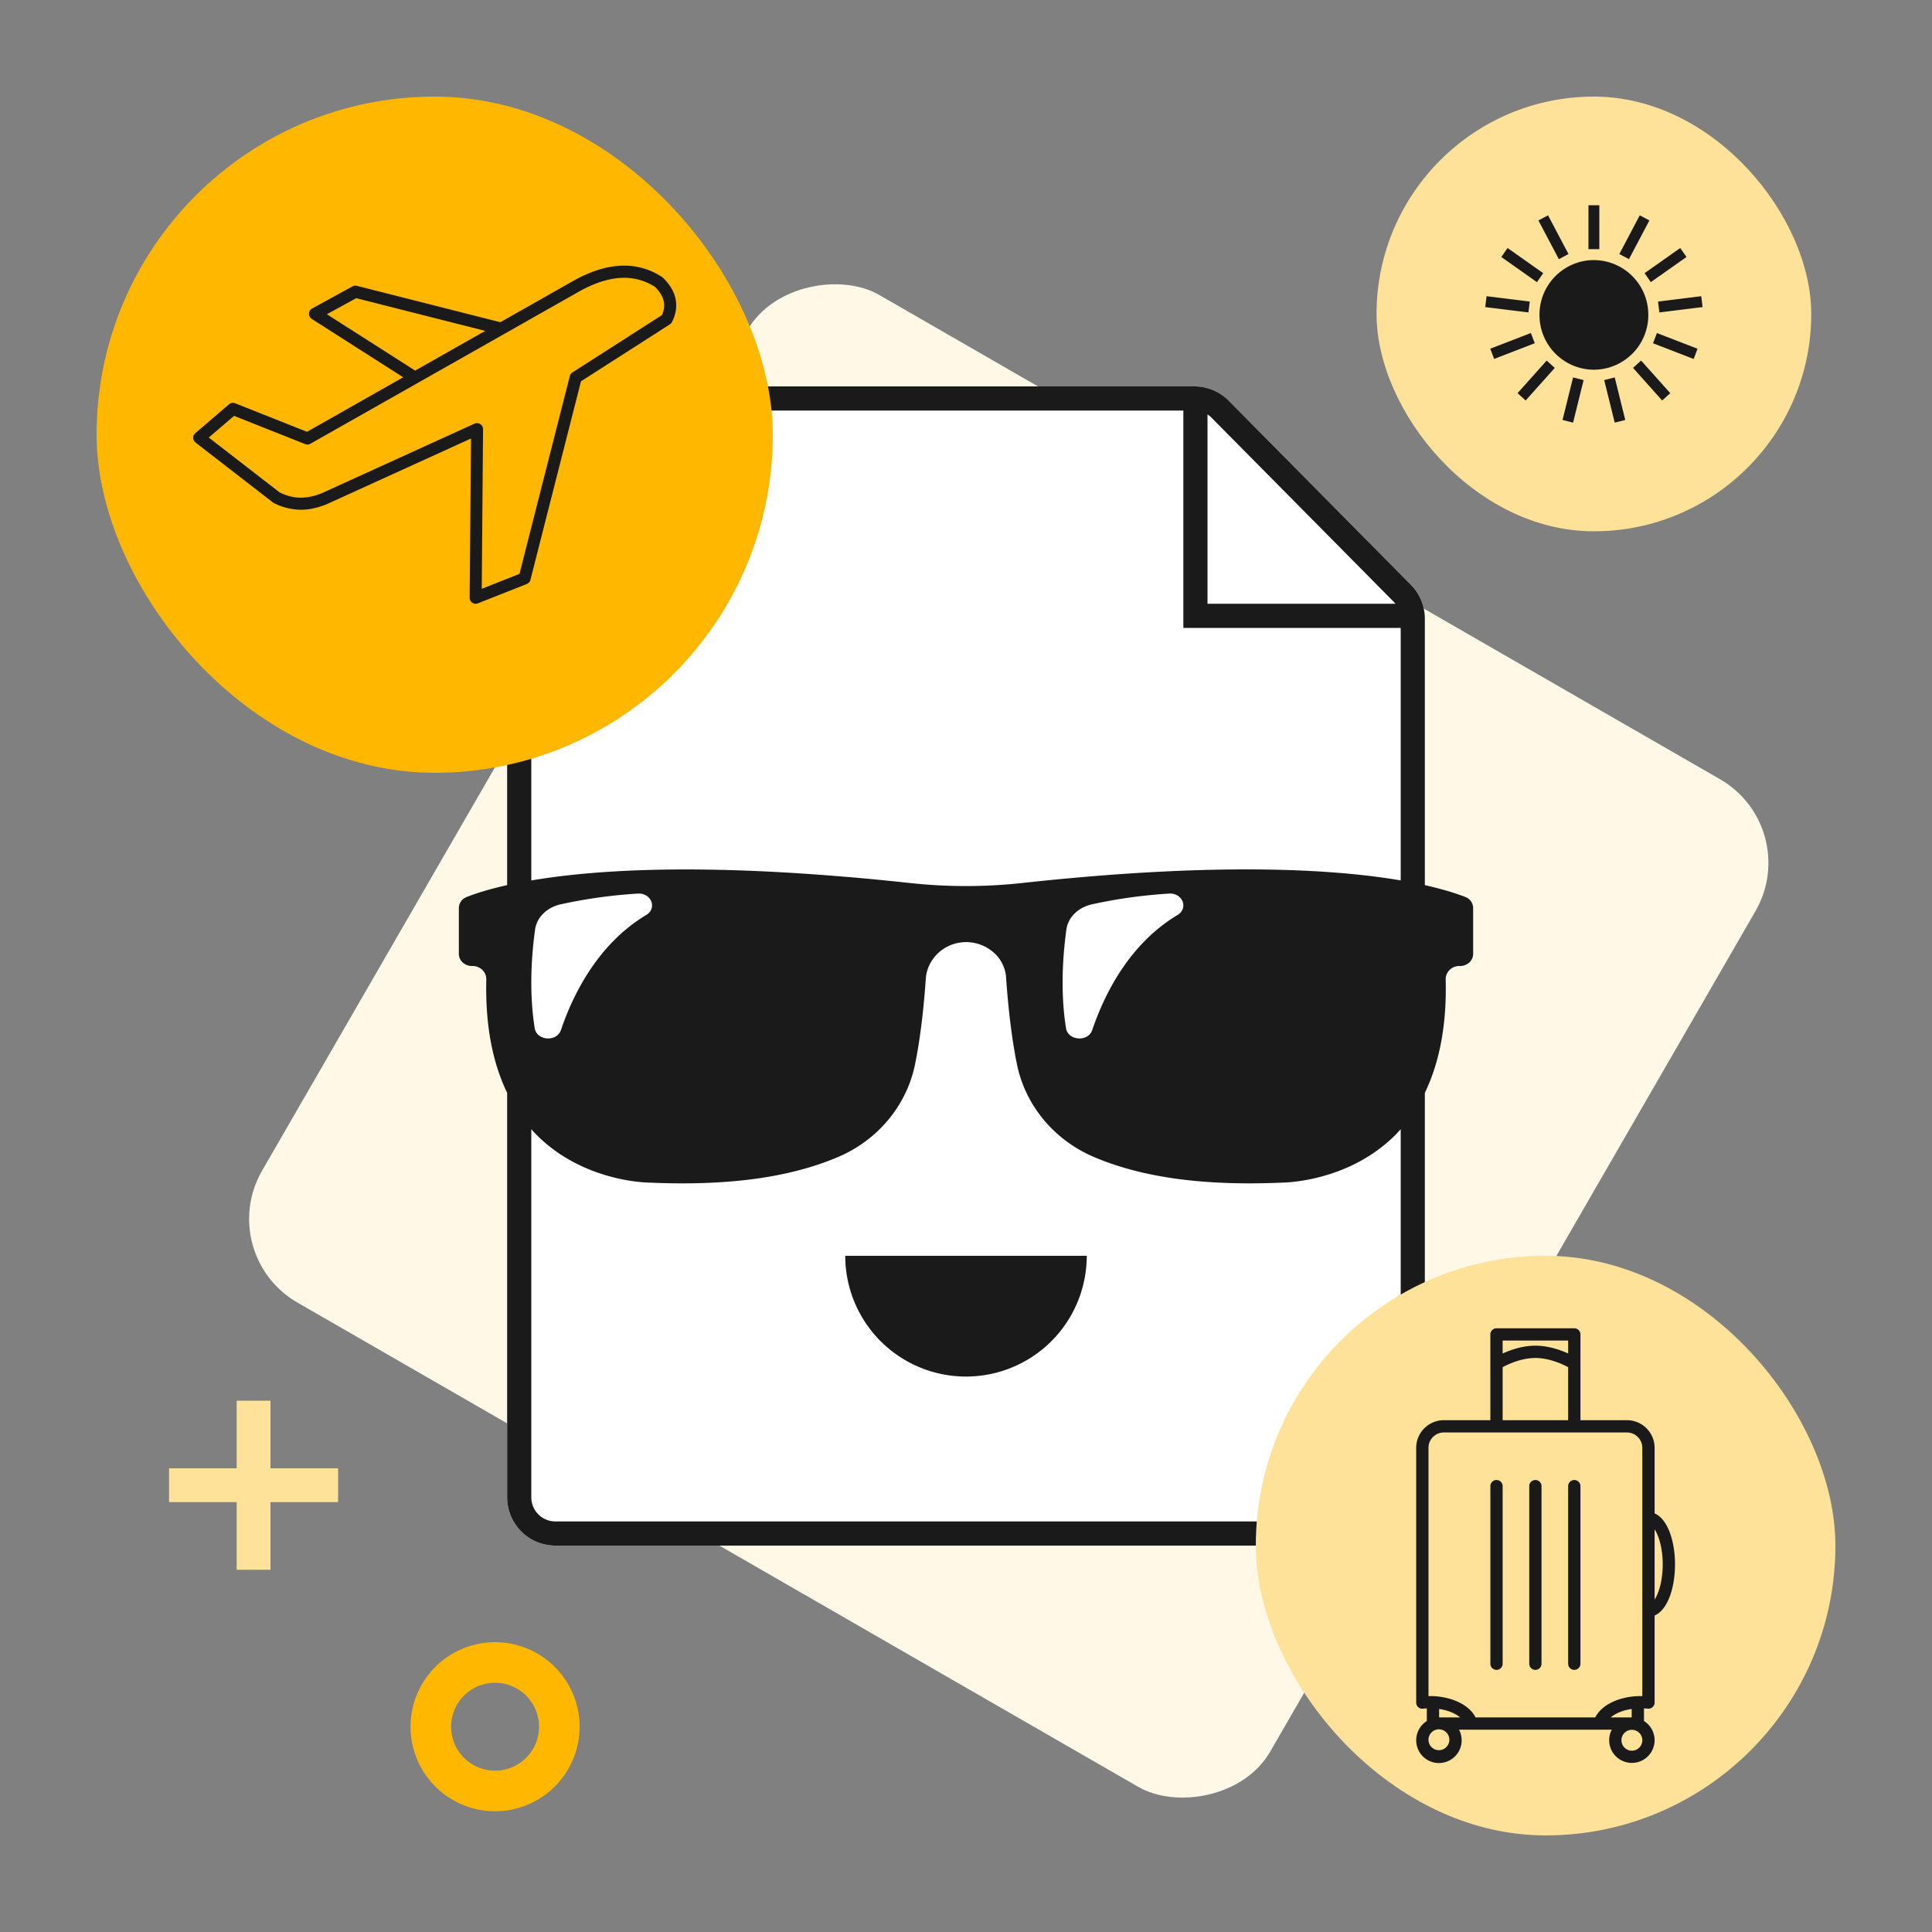 <svg width="80" height="80" fill="none" xmlns="http://www.w3.org/2000/svg">
  <rect width="100%" height="100%" fill="#808080" stroke="none"/>
  <rect width="48.179" height="48.179" rx="4" transform="rotate(120 27.454 38.693) skewX(.059)" fill="#FFF8E6"/>
  <path fill-rule="evenodd" clip-rule="evenodd" d="M23 16h26.457a2 2 0 0 1 1.422.593l7.543 7.622A2 2 0 0 1 59 25.622V62a2 2 0 0 1-2 2H23a2 2 0 0 1-2-2V18a2 2 0 0 1 2-2Z" fill="#fff"/>
  <path d="M49.457 16a2 2 0 0 1 1.422.593l7.543 7.623A2 2 0 0 1 59 25.622v11.03c.771.173 1.315.35 1.677.49a.497.497 0 0 1 .323.462v1.893a.484.484 0 0 1-.161.36.568.568 0 0 1-.387.143.571.571 0 0 0-.42.157.528.528 0 0 0-.169.397c.046 1.852-.246 3.422-.863 4.697V62a2 2 0 0 1-2 2H23a2 2 0 0 1-2-2V45.252c-.618-1.276-.909-2.846-.863-4.698a.529.529 0 0 0-.17-.397.586.586 0 0 0-.418-.157.566.566 0 0 1-.388-.144.485.485 0 0 1-.161-.359v-1.892c0-.204.127-.386.323-.462.362-.142.905-.32 1.677-.492V18a2 2 0 0 1 2-2h26.457Zm-9.642 23.023c-.79.08-1.425.725-1.48 1.5-.064.945-.195 2.331-.448 3.562-.35 1.696-1.541 3.127-3.189 3.826-2.006.852-4.55 1.2-7.793 1.059h-.009c-.142-.003-1.923-.038-3.613-1.122-.078-.05-.157-.1-.234-.156a6.613 6.613 0 0 1-.69-.562 5.88 5.88 0 0 1-.359-.372V62a1 1 0 0 0 1 1h34a1 1 0 0 0 1-1V46.758c-.112.127-.23.25-.352.366a6.12 6.12 0 0 1-.472.4 6.392 6.392 0 0 1-.224.167 6.08 6.08 0 0 1-.234.156c-1.75 1.12-3.604 1.123-3.64 1.123-3.225.14-5.769-.207-7.775-1.059-1.648-.7-2.84-2.13-3.19-3.826-.256-1.246-.388-2.652-.453-3.612a1.515 1.515 0 0 0-.588-1.093 1.718 1.718 0 0 0-1.257-.358ZM45 52a5 5 0 0 1-10 0h10ZM26.405 37.002a20.79 20.79 0 0 0-3.194.445c-.56.127-.982.533-1.053 1.036-.13.925-.27 2.52-.016 4.094.084.52.913.579 1.085.075.516-1.52 1.547-3.573 3.532-4.765.465-.28.209-.922-.354-.885Zm22 0a20.79 20.79 0 0 0-3.194.445c-.561.127-.982.533-1.053 1.036-.13.925-.27 2.52-.016 4.094.084.52.913.579 1.085.075.516-1.52 1.547-3.573 3.532-4.765.465-.28.209-.922-.354-.885ZM23 17a1 1 0 0 0-1 1v18.458c2.447-.417 6.508-.699 12.964-.155l.132.01c.152.013.305.025.462.04.273.024.553.051.835.079l.029.003.04.003c.397.04.8.08 1.212.125 1.543.169 3.11.169 4.652 0 8.056-.879 12.902-.58 15.674-.107V26h-9v-9H23Zm27 8h7.782a.992.992 0 0 0-.071-.081l-7.543-7.622A1 1 0 0 0 50 17.16V25Z" fill="#1A1A1A"/>
  <rect x="4" y="4" width="28" height="28" rx="14" fill="#FFB700"/>
  <path fill-rule="evenodd" clip-rule="evenodd" d="m27.743 13.427-3.686 2.362-2.093 8.222a.247.247 0 0 1-.163.176l-2.013.796a.249.249 0 0 1-.34-.252l.055-6.573-5.99 2.727c-.42.166-.79.234-1.144.22a2.575 2.575 0 0 1-1.023-.271.278.278 0 0 1-.059-.04l-3.19-2.47a.25.25 0 0 1-.01-.387l1.396-1.196a.247.247 0 0 1 .253-.043l2.977 1.182 3.983-2.258-3.786-2.416a.252.252 0 0 1 .03-.44l1.657-.908a.25.25 0 0 1 .18-.023l5.942 1.507 3.093-1.753c.679-.369 1.318-.565 1.917-.587a2.816 2.816 0 0 1 1.688.471.242.242 0 0 1 .037.03c.28.271.452.56.517.864.066.311.02.63-.14.956a.217.217 0 0 1-.088.104ZM17.19 15.345l2.902-1.644-5.341-1.354-1.216.665 3.655 2.333Zm.13.5c-.011.006-.02.013-.033.018l-4.414 2.5a.245.245 0 0 1-.233.027l-2.948-1.17-1.048.897 2.938 2.275c.271.128.533.204.806.215.282.01.586-.046.94-.186l6.323-2.88a.25.25 0 0 1 .351.23l-.054 6.61 1.562-.618 2.086-8.193h.002a.252.252 0 0 1 .107-.149l3.707-2.376c.086-.2.11-.39.072-.571-.043-.2-.163-.398-.359-.592a2.327 2.327 0 0 0-1.38-.377c-.518.02-1.084.195-1.698.528l-3.16 1.79a.473.473 0 0 1-.023.013l-3.544 2.008Z" fill="#1A1A1A"/>
  <rect x="52" y="52" width="24" height="24" rx="12" fill="#FFE299"/>
  <path d="M63.323 68.892v-7.354a.254.254 0 0 1 .508 0v7.354a.254.254 0 0 1-.508 0Zm-1.356.254c.14 0 .254-.114.254-.254v-7.354a.254.254 0 0 0-.508 0v7.354c0 .14.114.254.254.254Zm3.221 0c.141 0 .255-.114.255-.254v-7.354a.254.254 0 0 0-.509 0v7.354c0 .14.114.254.254.254Zm4.17-4.366c0 .546-.095 1.063-.269 1.455-.15.338-.348.564-.575.66v3.62l-.001.012v.004c-.002.004-.002.007-.002.01l-.003.015a.057.057 0 0 1-.003.01c-.002.005-.002.01-.005.014l-.003.009a.103.103 0 0 1-.006.014l-.004.008-.007.014-.005.006-.008.014-.005.007a.094.094 0 0 1-.01.012l-.007.007-.01.01-.007.008-.01.008c-.004.003-.008.005-.01.008l-.01.007-.014.009-.006.003a.116.116 0 0 1-.019.01h-.003a.23.23 0 0 1-.023.009l-.012.003-.013.003-.019.002-.005.001H68.232a2.27 2.27 0 0 0-.158-.012v.523a.94.94 0 1 1-1.334.36h-6.325a.941.941 0 1 1-1.773.436.94.94 0 0 1 .44-.795v-.523a2.85 2.85 0 0 0-.159.012h-.01l-.008.001h-.032l-.007-.001-.02-.003h-.002a.256.256 0 0 1-.159-.105l-.001-.002-.011-.018a.029.029 0 0 1-.002-.005l-.008-.017a.44.44 0 0 1-.015-.047l-.003-.01a.713.713 0 0 0-.002-.016v-.003c0-.003 0-.006-.002-.01V59.953c0-.631.515-1.146 1.146-1.146h1.925v-3.552c0-.14.115-.254.255-.254h3.222c.14 0 .254.114.254.254v3.552h1.925c.632 0 1.146.514 1.146 1.145v2.715c.227.096.426.321.575.659.174.393.27.91.27 1.455Zm-7.137-9.27v.535c.327-.148.822-.323 1.357-.323.534 0 1.03.174 1.356.323v-.536H62.22Zm0 3.297h2.713v-2.194c-.233-.125-.779-.382-1.357-.382-.58 0-1.125.256-1.356.381v2.194Zm-3.07 1.145v10.279a3.886 3.886 0 0 1 .235.004c.805.046 1.474.394 1.713.88h4.957c.24-.487.908-.834 1.713-.88a3.892 3.892 0 0 1 .236-.004V59.952a.637.637 0 0 0-.637-.636l-7.58-.001a.638.638 0 0 0-.638.637Zm.863 12.108a.432.432 0 1 0-.863 0 .432.432 0 0 0 .863 0Zm.447-.945c-.19-.161-.491-.295-.87-.35v.35h.87Zm6.234 0h.87v-.35c-.38.055-.681.189-.87.35Zm1.31.945a.432.432 0 1 0-.864 0 .432.432 0 0 0 .864 0Zm.844-7.28c0-.668-.16-1.185-.335-1.454v2.908c.175-.268.335-.785.335-1.454Z" fill="#1A1A1A"/>
  <rect x="57" y="4" width="18" height="18" rx="9" fill="#FFE299"/>
  <path fill-rule="evenodd" clip-rule="evenodd" d="m66.863 15.629.436 1.761-.437.11-.436-1.762.437-.11Zm-1.726 0 .437.11-.436 1.761-.437-.11.436-1.761Zm2.818-.699 1.206 1.35-.335.303-1.206-1.35.335-.303Zm-3.91 0 .335.304-1.206 1.35-.335-.305 1.206-1.349ZM66 10.77a2.261 2.261 0 0 1 2.253 2.269A2.261 2.261 0 0 1 66 15.309a2.261 2.261 0 0 1-2.253-2.27A2.261 2.261 0 0 1 66 10.769Zm2.61 3.02 1.682.65-.161.424-1.683-.651.162-.424Zm-5.22 0 .162.423-1.683.65-.161-.423 1.682-.65Zm7.055-1.525.055.45-1.789.222-.055-.45 1.79-.222Zm-8.89 0 1.789.221-.055.451-1.789-.221.055-.45Zm8.02-1.995.259.371-1.477 1.042-.258-.372 1.476-1.041Zm-7.15 0 1.476 1.04-.259.373-1.476-1.042.259-.371Zm5.474-1.354.398.213-.846 1.603-.398-.213.846-1.603Zm-3.798 0 .846 1.603-.398.213-.846-1.603.398-.213Zm2.124-.416v1.816h-.45V8.5h.45Z" fill="#1A1A1A"/>
  <path fill-rule="evenodd" clip-rule="evenodd" d="M24 71.5a3.5 3.5 0 1 1-7 0 3.5 3.5 0 0 1 7 0Zm-5.32 0a1.82 1.82 0 1 0 3.64 0 1.82 1.82 0 0 0-3.64 0Z" fill="#FFB700"/>
  <path fill-rule="evenodd" clip-rule="evenodd" d="M9.8 60.8V58h1.4v2.8H14v1.4h-2.8V65H9.8v-2.8H7v-1.4h2.8Z" fill="#FFE299"/>
</svg>
